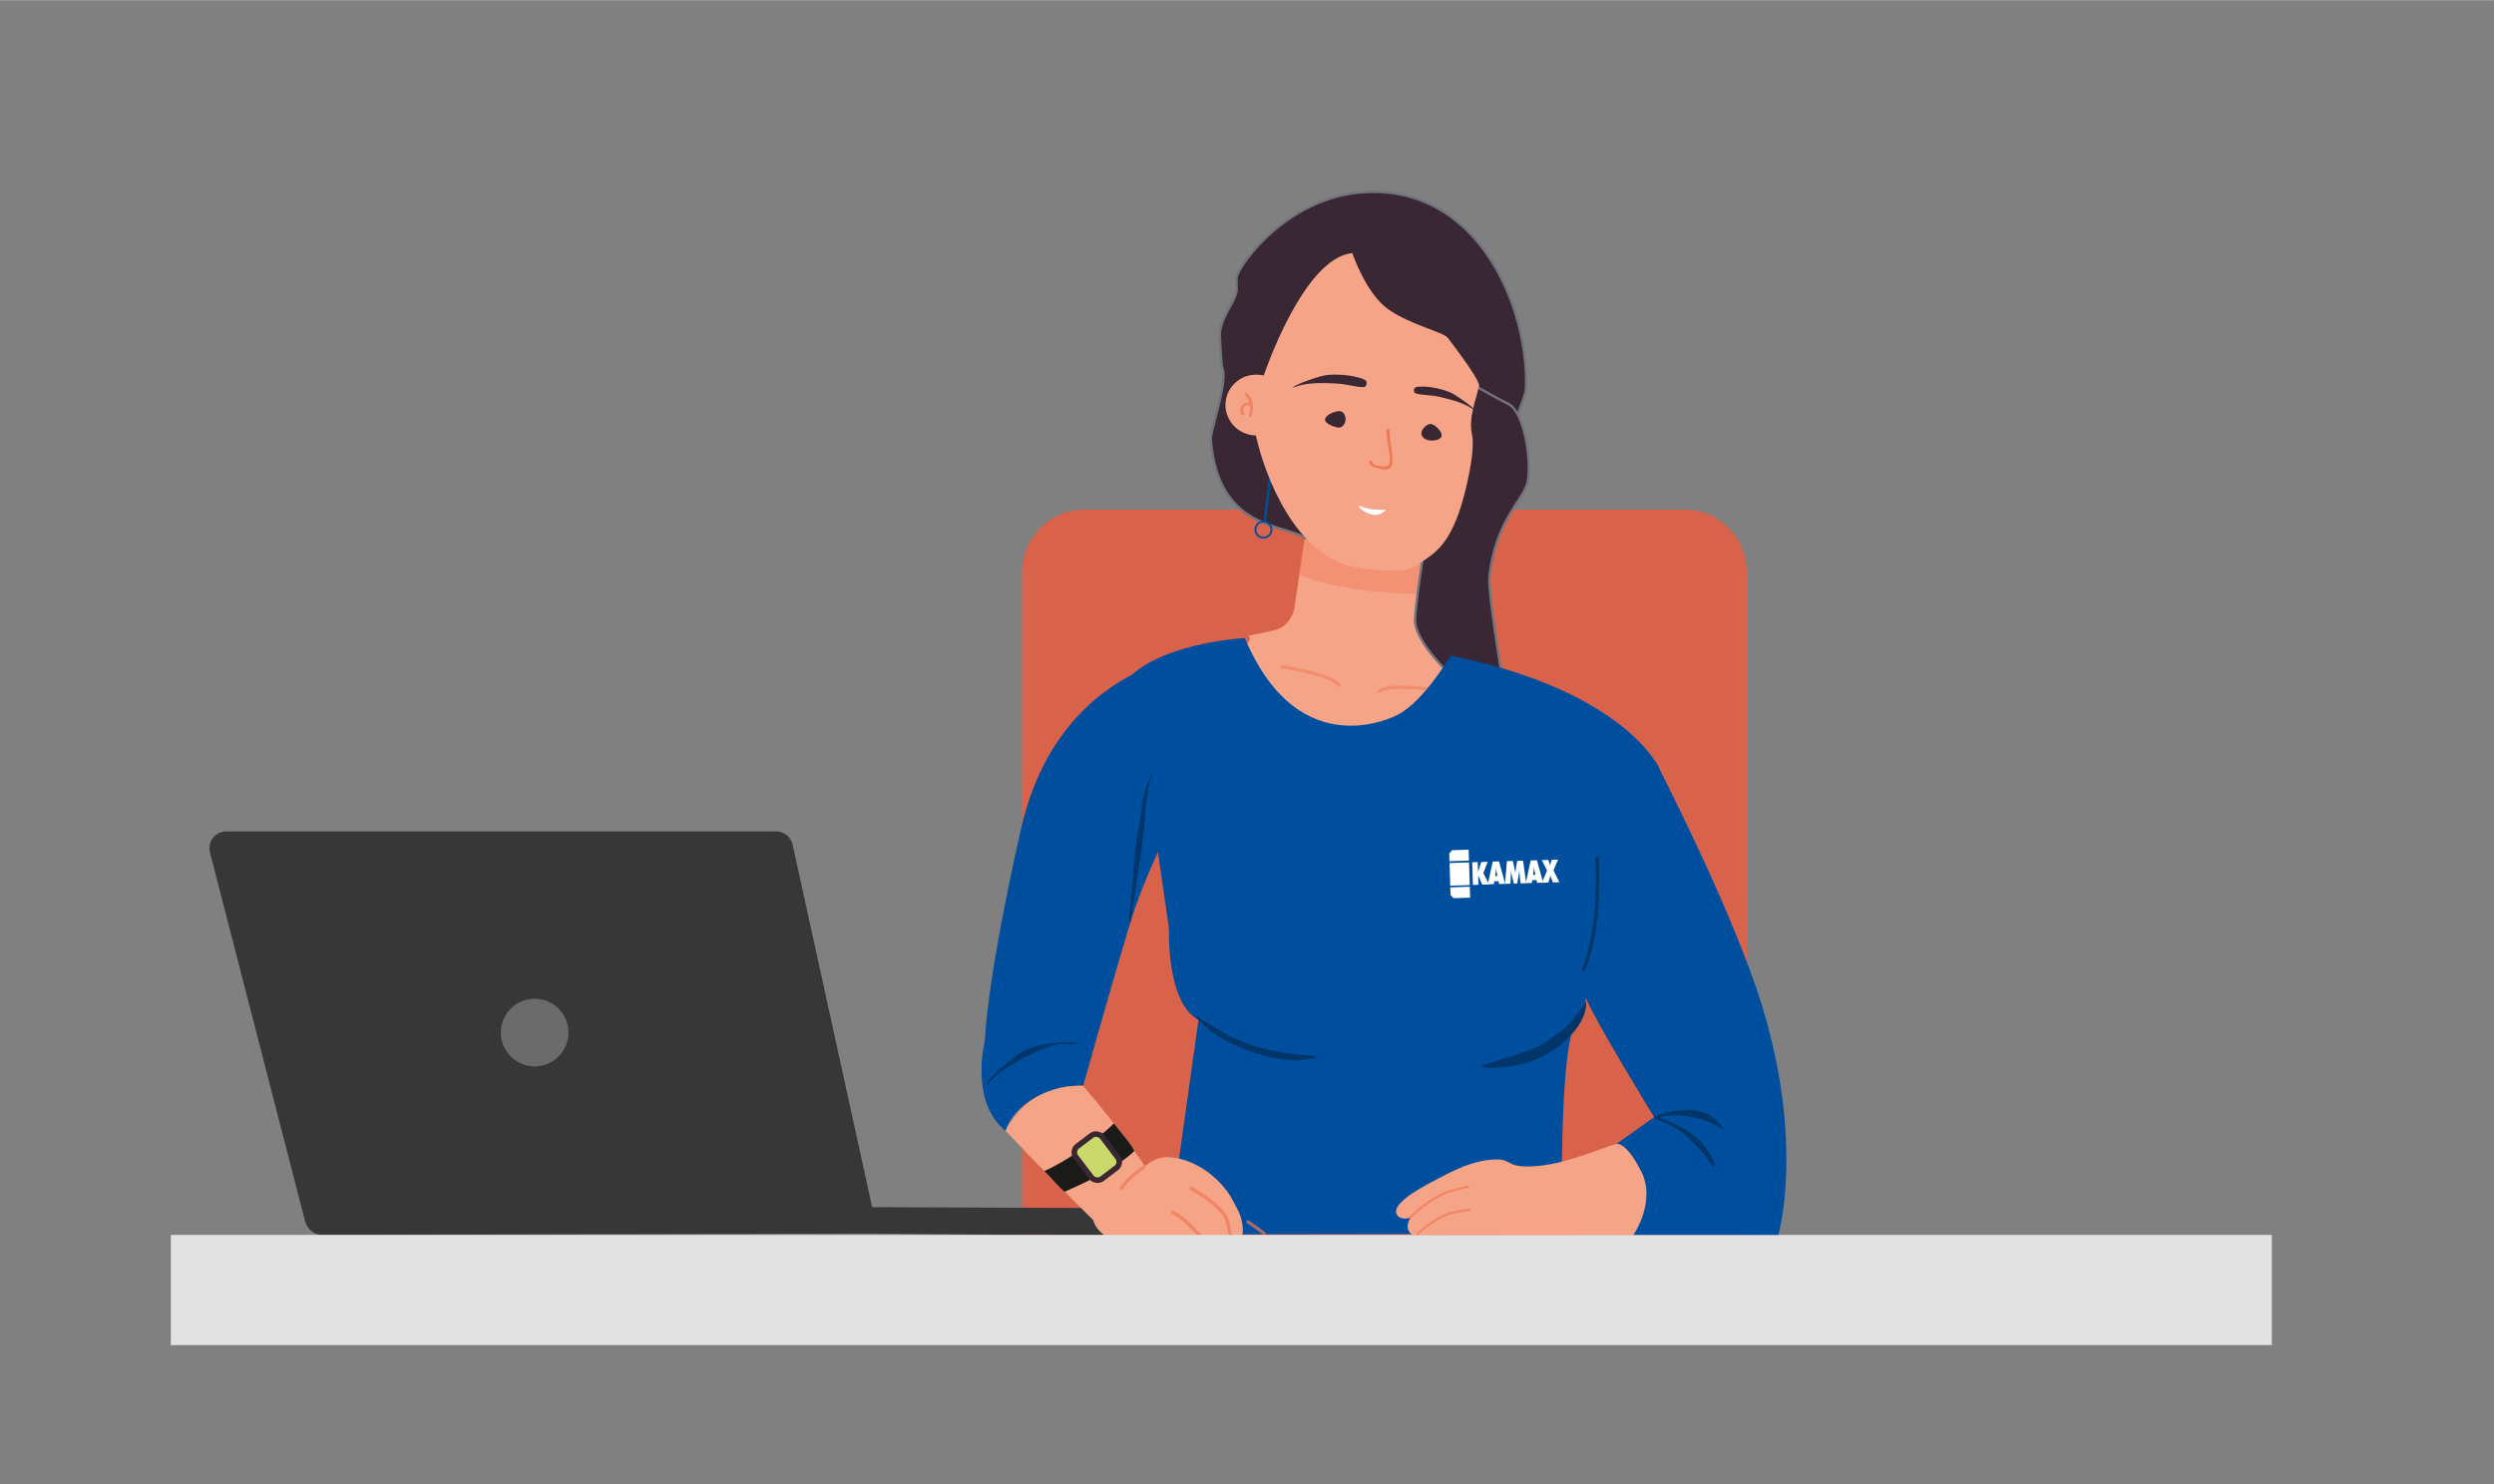<svg width="640px" height="381px" id="exgl8hT2u6H1" xmlns="http://www.w3.org/2000/svg" xmlns:xlink="http://www.w3.org/1999/xlink" viewBox="0 0 447.52 266.35" shape-rendering="geometricPrecision" text-rendering="geometricPrecision">
<rect x="0" y="0" width="447.52" height="266.35" fill="#808080" stroke="none"/>
<style><![CDATA[
#exgl8hT2u6H3_to {animation: exgl8hT2u6H3_to__to 1500ms linear infinite alternate-reverse forwards}@keyframes exgl8hT2u6H3_to__to { 0% {transform: translate(244.414px,133.175px)} 100% {transform: translate(243.414px,135.175px)}} #exgl8hT2u6H3_tr {animation: exgl8hT2u6H3_tr__tr 1500ms linear infinite alternate-reverse forwards}@keyframes exgl8hT2u6H3_tr__tr { 0% {transform: rotate(0deg)} 100% {transform: rotate(8.503deg)}} #exgl8hT2u6H15_tr {animation: exgl8hT2u6H15_tr__tr 1500ms linear infinite alternate-reverse forwards}@keyframes exgl8hT2u6H15_tr__tr { 0% {transform: translate(225.106px,69.134px) rotate(0deg)} 100% {transform: translate(225.106px,69.134px) rotate(15.976deg)}} #exgl8hT2u6H20_tr {animation: exgl8hT2u6H20_tr__tr 1500ms linear infinite alternate-reverse forwards}@keyframes exgl8hT2u6H20_tr__tr { 0% {transform: translate(254.844px,68.592px) rotate(0deg)} 100% {transform: translate(254.844px,68.592px) rotate(-18.29deg)}} #exgl8hT2u6H22_ts {animation: exgl8hT2u6H22_ts__ts 1500ms linear infinite alternate-reverse forwards}@keyframes exgl8hT2u6H22_ts__ts { 0% {transform: translate(240.665px,89.765px) scale(1,1)} 100% {transform: translate(240.665px,89.765px) scale(0.419,0.321)}} #exgl8hT2u6H28_to {animation: exgl8hT2u6H28_to__to 1500ms linear infinite alternate-reverse forwards}@keyframes exgl8hT2u6H28_to__to { 0% {offset-distance: 0%} 33.333% {offset-distance: 0%} 46.667% {offset-distance: 50.083%} 60% {offset-distance: 100%} 100% {offset-distance: 100%}} #exgl8hT2u6H29_to {animation: exgl8hT2u6H29_to__to 1500ms linear infinite alternate-reverse forwards}@keyframes exgl8hT2u6H29_to__to { 0% {transform: translate(231.875px,70.396px)} 33.333% {transform: translate(231.875px,70.396px)} 46.667% {transform: translate(231.799px,74.486px)} 60% {transform: translate(231.875px,70.396px)} 100% {transform: translate(231.875px,70.396px)}} #exgl8hT2u6H35_to {animation: exgl8hT2u6H35_to__to 1500ms linear infinite alternate-reverse forwards}@keyframes exgl8hT2u6H35_to__to { 0% {transform: translate(233.228px,215.645px)} 100% {transform: translate(215.581px,217.708px)}} #exgl8hT2u6H35_tr {animation: exgl8hT2u6H35_tr__tr 1500ms linear infinite alternate-reverse forwards}@keyframes exgl8hT2u6H35_tr__tr { 0% {transform: rotate(-8.659deg)} 100% {transform: rotate(-30.354deg)}} #exgl8hT2u6H36_tr {animation: exgl8hT2u6H36_tr__tr 1500ms linear infinite alternate-reverse forwards}@keyframes exgl8hT2u6H36_tr__tr { 0% {transform: translate(203.942px,121.841px) rotate(0deg)} 100% {transform: translate(203.942px,121.841px) rotate(9.087deg)}}
]]></style>
<path d="M194.56,91.44h107.7c6.16,0,11.17,5,11.17,11.17v119.37h-130.03v-119.37c0-6.16,5-11.17,11.17-11.17Z" fill="#d9634a"/><g id="exgl8hT2u6H3_to" transform="translate(243.414,135.175)"><g id="exgl8hT2u6H3_tr" transform="rotate(8.503)"><g transform="translate(-244.414,-133.175)"><g opacity="0.5"><path d="M245.01,119.76c1.49-1.22,3.85-1.34,5.68-1.55c2.05-.23,4.11-.32,6.17-.41.43-.02.44-.7,0-.68-2.29.1-4.59.2-6.86.49-1.86.24-3.96.44-5.47,1.66-.34.28.14.75.48.48v0Z" fill="#ef7756"/></g><g opacity="0.5"><path d="M239.5,119.05c-1.5-1.23-3.61-1.43-5.47-1.66-2.28-.29-4.57-.39-6.86-.49-.44-.02-.44.66,0,.68c2.06.09,4.12.18,6.17.41c1.83.2,4.19.33,5.68,1.55.34.27.82-.2.48-.48v0Z" fill="#ef7756"/></g><path d="M217.41,67.61c-1.32-2.44-3.44-5.38-2.3-7.93c1.04-2.33,3.14-3.91,4.45-6.07s1.29-4.64,1.83-7.04c.62-2.76,2.38-4.92,4.98-6.05.4-.17.05-.76-.34-.59-2.25.97-4.05,2.78-4.9,5.09-1.1,3.01-.66,6.24-2.62,8.95-1.6,2.2-3.7,3.96-4.47,6.67-.7,2.45,1.58,5.07,2.79,7.3.21.38.79.04.59-.34v0Z" fill="#2c1d27"/><path d="M267.48,124.02c0,0-10.84-8.99-12.64-10.5-3.03-2.55-3.78-5.78-3.78-7.63v-9.71c0,0-21.53.19-21.53.19v12.51c0,1.82-.91,3.6-2.53,4.42-.93.47-5.08,1.95-5.08,1.95c2.85-.27-7.05,10.48-4.97,12.2c5.02,4.14,25.48,9.31,26.98,9.37c12.92.57,23.55-12.8,23.55-12.8Z" fill="#f5a487"/><path d="M229.35,102.96c7.99,2.1,21.04.5,21.53.31v-6.87c0,0-21.53-.03-21.53-.03v6.59Z" opacity="0.4" fill="#ef7756"/><path d="M257.98,93.73c-.02-2.51,7.12-27.16,6.84-29.69-1.44-13.39-12.14-32.22-29.95-31.22-16.72.93-24.51,17.26-24.37,19.03.06.78.19,1.53.36,2.27.06,2.11-1.83,4.65-1.86,7.68-.14.34.78,4.35,1.22,6.18.02.07.03.13.05.2.15.21.28.44.36.72.87,2.92-.7,11.14-.42,12.35c3.7,16.31,15.73,13.01,19.33,15.11l28.45-2.64Z" fill="#392834" stroke="#71747f" stroke-width="0.43" stroke-miterlimit="10"/><path d="M222.17,94.36c-.08-3.32-.15-6.64-.23-9.97-.01-.48-.02-.96-.03-1.45c0-.27-.42-.27-.42,0c.08,3.35.15,6.7.23,10.05.01.45.02.91.03,1.36-.79.11-1.41.76-1.41,1.58c0,.9.73,1.62,1.62,1.62s1.62-.73,1.62-1.62c0-.82-.62-1.48-1.42-1.58Zm-.21,2.86c-.7,0-1.28-.57-1.28-1.28s.57-1.28,1.28-1.28s1.28.57,1.28,1.28-.57,1.28-1.28,1.28Z" fill="#004e9e"/><path d="M262.02,67.11c3.26.94,6.03,10.49,5.52,13.75s-4.58,7.55-4.24,17.31c.12,3.52,7.6,25.84,7.6,25.84s-.87,5.97-6.17,4.57c-4.85-1.28-2.94-9.89-2.94-9.89s-10.1-6.26-10.55-10.89c-.26-2.72-.26-7.72-.26-10c0-6.04-4.28-15.19-4.03-16.45s2.57-18.08,3.33-18.33s8.47,3.13,11.74,4.07Z" fill="#392834" stroke="#71747f" stroke-width="0.43" stroke-miterlimit="10"/><path d="M217.38,68.55c.18,0,.36,0,.54.03c0,0,3.86-21.96,12.47-24.08c0,0,3.47,6.8,7.86,9.01s10.35,2.55,11.36,3.52c7.67,7.43,6.78,7.72,6.78,7.72-.11,2.41-1.07,5.84.07,8.81c1.04,2.72.47,10.45-.28,14.26-1.36,6.93-3.9,8.34-6.49,10.73-1.98,1.83-10.02,1.64-10.02,1.64-11.15,0-18.9-13.81-21.56-20.76-.23.03-.47.05-.72.05-3.06,0-5.54-2.45-5.54-5.46s2.48-5.46,5.54-5.46Z" fill="#f5a487"/><g id="exgl8hT2u6H15_tr" transform="translate(225.106,69.134) rotate(15.976)"><path d="M235.5,64.63c-.04-.92-.39-1.02-2.12-.72-1.58.27-4.49,1.28-5.98,2.56-3.4,2.93-4.19,4.45-3.48,3.72c1.52-1.56,3.88-2.66,6.61-3.72c2.19-.86,5.01-1.06,4.97-1.84Z" transform="translate(-225.106,-69.134)" fill="#392834"/></g><path d="M214.66,74.87c.07-.47.4-.84.84-1.01.2-.07.4-.09.61-.09-.22-.49-.58-.9-1-1.21-.11-.09-.17-.22-.09-.36.06-.11.24-.18.36-.09.58.43,1.04.96,1.3,1.64.28.73.26,1.53.13,2.29-.02.14-.2.22-.32.18-.15-.04-.2-.18-.18-.32.09-.53.1-1.08-.02-1.61-.03,0-.05,0-.08,0-.07,0-.13,0-.2,0-.03,0-.05,0-.08,0c0,0-.01,0-.02,0c0,0-.02,0-.02,0-.05,0-.1.02-.15.04-.03,0-.05.02-.08.02c0,0-.01,0-.01,0s0,0,0,0c-.04.02-.09.04-.13.07-.02.01-.03.02-.05.03-.05.04.02-.02,0,0s-.07.06-.1.1c-.01.01-.05.07-.01.01-.01.02-.02.03-.03.05-.02.04-.05.07-.07.11-.02.03-.02.05,0,0c0,.02-.02.04-.02.06-.01.04-.02.08-.03.13c0,.01,0,.03,0,.04c0,0,0,.01,0,.02c0,.04,0,.09,0,.13s0,.08,0,.12c0,0,0,.01,0,.02c0,.02,0,.04.01.07.01.05.03.1.04.15c0,.03.03.07,0,.02.01.02.02.05.03.07.02.04.05.09.07.13.01.02.02.04.04.05c0,.01.02.02.03.03.09.11.1.26,0,.37-.09.09-.28.11-.37,0-.31-.35-.45-.82-.37-1.28Z" opacity="0.7" fill="#ef7756"/><g><path d="M241.65,74.95c.23,1.06.54,2.11.85,3.15.22.74.47,1.5.56,2.28.05.46.02.99-.35,1.32-.41.37-1.07.42-1.6.34-.93-.13-1.67-.02-2.16-.79-.18-.28.27-.54.45-.26.48.75,1.26.59,2.18.56.52-.02.95-.2.98-.76.04-.76-.27-1.56-.48-2.28-.34-1.14-.68-2.27-.93-3.43-.07-.33.43-.47.5-.14v0Z" fill="#ef7756"/></g><path d="M233.62,74.38c0,.83-.47,1.46-1.15,1.46s-2.51-.32-2.51-1.15s1.76-1.81,2.43-1.81s1.22.67,1.22,1.5Z" fill="#392834"/><g id="exgl8hT2u6H20_tr" transform="translate(254.844,68.592) rotate(-18.29)"><path d="M245.88,64.42c.05-.8.35-.88,1.86-.59c1.37.26,3.89,1.2,5.17,2.34c2.91,2.61,3.58,3.95,2.97,3.3-1.3-1.38-3.33-2.38-5.7-3.36-1.89-.78-4.34-1.01-4.3-1.69Z" transform="translate(-254.844,-68.592)" fill="#392834"/></g><path d="M251.09,74.55c0,.83-1.4,1.15-2.08,1.15s-1.58-.34-1.58-1.17.83-1.78,1.5-1.78s2.15.98,2.15,1.81Z" fill="#392834"/><g id="exgl8hT2u6H22_ts" transform="translate(240.665,89.765) scale(0.419,0.321)"><path d="M241.7,91.69c-3.45.05-5.78-2.13-6.21-2.64-.25-.29-.75-1.22-.75-1.22s3.49.94,5.77.96s6.08-.96,6.08-.96-1.44,3.82-4.89,3.87Z" transform="translate(-240.665,-89.765)" fill="#fff"/></g><path d="M251.55,75.74c0,0-.03,0,0,0v0Z" fill="#ef7656"/><g opacity="0.5"><path d="M247.03,121.76c1.31-1.07,3.4-1.19,5.01-1.37c1.81-.2,3.62-.28,5.44-.36.38-.02.39-.61,0-.6-2.02.09-4.04.18-6.05.43-1.64.21-3.49.39-4.82,1.47-.3.24.13.66.42.42v0Z" fill="#ef7756"/></g><g opacity="0.5"><path d="M239.75,121.34c-1.33-1.08-3.18-1.26-4.82-1.47-2.01-.26-4.03-.35-6.05-.43-.38-.02-.38.58,0,.6c1.82.08,3.63.16,5.44.36c1.61.18,3.7.29,5.01,1.37.3.24.72-.18.42-.42v0Z" fill="#ef7756"/></g><g id="exgl8hT2u6H28_to" style="offset-path:path('M249.143,70.987C249.143,70.987,249.143,70.987,249.143,70.987C249.255,71.35,249.333,72.631,249.168,74.358L249.143,70.987L249.143,70.987');offset-rotate:0deg"><ellipse rx="1.947" ry="1.517" transform="scale(1.103,1.238) translate(0,0)" fill="#f5a487" stroke-width="0"/></g><g id="exgl8hT2u6H29_to" transform="translate(231.875,70.396)"><ellipse rx="1.947" ry="1.517" transform="scale(1.105,1.286) translate(0,0)" fill="#f5a487" stroke-width="0"/></g></g></g></g><path d="M223.38,114.57c0,0-13.62.7-20.21,6.53l6.59,45.6c0,0-.53,13.41,5.3,16.37l-5.4,38.55l70.66-.11c0,0-.72-30.2,2.13-37.49c0,0,3.08-1.48,2.46-13.31c0,0,14.86-25.88,12.84-32.74c0,0-6.06-13.93-37.46-20.25c0,0-4.77,8.21-9.49,10.62c0,0-17.57,9.63-27.43-13.76Z" transform="translate(0-.078)" fill="#004e9e"/><g opacity="0.7"><path d="M223.77,219.55c.99.62,1.94,1.29,2.85,2.01.13.1.3.12.42,0c.1-.1.13-.32,0-.42-.95-.75-1.95-1.46-2.97-2.11-.33-.21-.63.31-.3.52v0Z" fill="#ef7656"/></g><path d="M156.5,216.64l-14.27-65.06c-.3-1.39-1.54-2.38-2.96-2.38h-98.66c-1.98,0-3.43,1.87-2.93,3.78l17.05,66.14c.34,1.34,1.56,2.49,2.95,2.49l95.26-.22h4.61l39.68.35c1.37.01,2.49-1.1,2.49-2.47v0c0-1.36-1.1-2.47-2.46-2.47l-40.75-.16Z" fill="#383738"/><circle r="6.07" transform="translate(95.94 185.3)" opacity="0.3" fill="#e2e2e2"/><g id="exgl8hT2u6H35_to" transform="translate(215.581,217.708)"><g id="exgl8hT2u6H35_tr" transform="rotate(-30.354)"><path d="M227.94,189.56h.11c.37,0,.67.3.67.67v22.76c0,.37-.3.67-.67.67h-.11c-.37,0-.67-.3-.67-.67v-22.76c0-.37.3-.67.67-.67Z" transform="translate(-227.907,-211.352)" fill="#d9634a"/></g></g><g id="exgl8hT2u6H36_tr" transform="translate(203.942,121.841) rotate(9.087)"><g transform="translate(-203.942,-121.841)"><path d="M219.15,132.55c0,0,2.81-17.38-6.89-16.04c0,0-22.97,6.04-24.58,35.97c0,0-1.72,25.12-.37,37.81c0,0-1.03,11.32,6.22,15.41c0,0,.42-6.21,9.63-9.57c0,0,2.84-.7,2.85-.59c0,0,2.23-19.34,3.74-30.33c1.87-13.68,9.39-32.65,9.39-32.65Z" transform="translate(0-.078)" fill="#004e9e"/><path d="M209.76,165.2c-.01-5.12-.09-8.79-.13-13.91-.05-5.72-.57-4.39-.51-10.44c0-.27.4-3.13.32-2.86-1.45,4.92-.8,4.83-.93,9.96-.14,5.57.75,11.08.83,16.65" transform="translate(0-.078)" fill="#003669"/><path d="M189.17,197.88c.69-1.5,2.24-2.89,3.37-3.88c1.08-.94,1.82-1.6,2.99-2.37c2.49-1.64,4.19-2.98,7.06-3.09.32-.01,1.64-.47,1.32-.45-2.96.12-6.58,1.07-9.14,2.76-1.32.87-1.9,1.71-3.26,3.22-.97,1.08-1.91,2.23-2.56,3.66-.15.34.23.16.23.16Z" transform="translate(0-.078)" fill="#003669"/><path d="M193.54,205.7c7.42,5.76,18.03,13.32,18.03,13.32c1.05,2.2,3.2,2.63,3.2,2.63h19.39c.6.13,1.37.01,2.01-.48.8-.61.69-2.43.69-2.43.74.25,1.03.09,1.35-.43.35-.57.29-1.63,0-2.53-.63-2-1.21-2.56-2.65-4.45-1.82-2.4-6.42-5.77-11.45-5.62-1.17.03-2.79,0-4.89,2.33c0,0-4.64-5.17-13.21-12.5c0,0-9.48.59-12.48,10.17Z" transform="translate(0-.078)" fill="#f5a487"/><g transform="translate(0-.078)" opacity="0.7"><path d="M218.85,208.06c-1.4,1.24-2.57,2.74-3.43,4.39-.18.34.34.65.52.3.84-1.62,1.97-3.06,3.33-4.27.29-.26-.14-.68-.42-.42v0Z" fill="#ef7656"/></g><g transform="translate(0-.078)" opacity="0.7"><path d="M227.92,210.9c1.87.77,3.84,1.62,5.5,2.8.75.53,1.41,1.2,1.8,2.04.41.89.57,1.88,1.11,2.71.21.33.73.02.52-.3-.57-.9-.71-1.97-1.2-2.91-.42-.81-1.09-1.45-1.81-1.99-1.72-1.26-3.79-2.12-5.75-2.93-.36-.15-.51.43-.16.58v0Z" fill="#ef7656"/></g><g transform="translate(0-.078)" opacity="0.7"><path d="M225.42,215.73c1.58.46,2.92,1.45,4.22,2.42c1.4,1.04,2.75,2.14,4.06,3.28.29.25.72-.17.43-.42-1.35-1.18-2.75-2.3-4.18-3.37-1.35-1-2.73-2.01-4.36-2.48-.37-.11-.53.47-.16.58v0Z" fill="#ef7656"/></g><path d="M212.54,201.34c-2.53,3.37-7.45,8.15-11,10.4c0,0,.49.31,1.71,1.29c1.57,1.27,2.46,1.81,2.46,1.81c3.55-2.26,8.69-5.82,11.21-9.19c0,0-.25-.6-2.25-2.35l-2.13-1.96Z" transform="translate(0-.078)" fill="#1a1a18"/><rect width="5.94" height="7.32" rx="1.36" ry="1.36" transform="matrix(-.691 0.723-.723-.691 215.149 208.092)" fill="#cad96a" stroke="#392733" stroke-miterlimit="10"/></g></g><rect width="377" height="19.78" rx="0" ry="0" transform="translate(30.65 221.62)" fill="#e2e2e2"/><path d="M236.04,189.52c-4.18-.28-8.11-.79-11.62-2.04-5.29-1.88-7.86-4.07-9.13-4.77-.63-.34-1.01-.13-.39.21c1.25.68,1.41,2.63,8.86,5.53c8.15,3.17,13.1,1.28,12.28,1.06v0Z" fill="#003669"/><path d="M284.57,179.68c-3,4.53-3.35,4.55-7.15,7.33-1.99,1.45-9.97,3.65-11.73,4.3-.87.32,7.27,1.33,13.3-3.05c6.48-4.71,5.58-8.58,5.58-8.58Z" fill="#003669"/><path d="M250.68,218.04c-.85-1.29,1.15-3.37,7.43-6.55c1.38-.7,5.05-2.85,8.91-3.31c4.73-.56,2.54,1.28,7.64,1.15c6.55-.17,14.03-4.05,16.64-4.3c0,0,3.77,1.2,4.3,6.17.73,6.81-2.42,10.41-2.42,10.41l-39.73.04c0,0-1.7-.98-.32-3.15c0,0-1.7.67-2.45-.46Z" fill="#f5a487"/><g opacity="0.7"><path d="M253.17,218.62c1.37-1.3,2.88-2.51,4.53-3.52c1.71-1.04,3.78-1.5,5.74-1.94.27-.06.23-.45-.05-.39-1.98.45-4.06.9-5.8,1.93-1.75,1.03-3.34,2.32-4.77,3.69-.2.19.15.42.34.24v0Z" fill="#ef7756"/></g><g opacity="0.7"><path d="M254.48,221.57c1.29-1.14,2.7-2.18,4.2-2.99c1.55-.84,3.35-1.05,5.07-1.26.24-.03.24-.42,0-.39-1.73.21-3.54.42-5.11,1.24-1.59.83-3.06,1.93-4.42,3.13-.18.16.08.44.26.28v0Z" fill="#ef7756"/></g><path d="M297.05,136.6c0,0,13.83,26.62,19.14,43.94c7.64,24.95,2.91,41.08,2.91,41.08h-26c0,0,4.18-5.98,1.37-11.46s-4.43-4.86-4.43-4.86l6.77-4.82c0,0-10.69-17.49-12.22-21.31s-5.81-11.46-5.81-11.46.38-14.51,4.2-20.24s14.07-10.87,14.07-10.87Z" fill="#004e9e"/><path d="M297.44,200.46c4.68,1.5,8.55,3.98,10.26,8.5.11.3-.24.57-.42.31-2.47-3.56-5.54-7.03-10.05-8.35-.32-.09-.11-.55.21-.46v0Z" fill="#003669"/><path d="M297.09,200.29c3.71-1.45,8.65-1.83,11.27,1.11.22.25,1.15,1.51.88,1.32-3.07-2.04-8.42-3.37-11.95-1.99-.32.12-.52-.33-.2-.45v0Z" fill="#003669"/><path d="M286.28,153.97c.16,6.69.07,13.52-2.37,19.85-.15.38.46.56.6.18c2.46-6.38,2.56-13.27,2.4-20.02c0-.4-.64-.42-.63-.02v0Z" fill="#003669"/><polygon points="264.3,158.81 264.17,154.74 265.16,154.71 265.22,156.44 265.81,154.69 266.95,154.66 266.17,156.68 267.2,158.72 265.97,158.75 265.24,157.08 265.29,158.77 264.3,158.81" fill="#fff"/><path d="M268.27,157.2h.42c0,0-.1-.47-.1-.47-.05-.23-.08-.41-.1-.54s-.03-.24-.04-.35h-.02c0,.11,0,.23-.02.36-.01.13-.03.31-.07.54l-.07.46Zm-1.3,1.52l.88-4.1l1.13-.04l1.11,4.03-1.09.03-.11-.51-.76.02-.07.51-1.09.03Z" fill="#fff"/><path d="M272.85,158.54l-.17-1.61c-.01-.12-.02-.25-.03-.37s-.02-.25-.03-.37c0,.12-.02.24-.04.37s-.04.27-.07.42l-.27,1.57-.6.02-.37-1.55c-.04-.15-.07-.29-.09-.42s-.04-.25-.06-.37c0,.13,0,.25,0,.37s0,.25-.01.37l-.07,1.61-.99.03.35-4.08l1.05-.03.23,1c0,0,.02.08.03.14.1.42.16.77.19,1.04h.02c.01-.17.03-.36.05-.55.02-.2.06-.41.1-.66l.18-.99l1.04-.03.57,4.05-.99.03Z" fill="#fff"/><path d="M275.08,156.99h.42c0,0-.1-.47-.1-.47-.05-.23-.08-.41-.1-.54s-.03-.24-.04-.35h-.02c0,.11,0,.23-.02.36-.01.13-.03.31-.07.54l-.07.46Zm-1.3,1.52l.88-4.1l1.13-.04l1.11,4.03-1.09.03-.11-.51-.76.02-.07.51-1.09.03Z" fill="#fff"/><path d="M278.3,157.45c-.03-.08-.05-.15-.07-.2-.01-.05-.03-.1-.03-.14c0,.04-.01.08-.02.13s-.03.12-.06.21l-.29.93-1.16.04.93-2.2-.94-1.87l1.16-.04.23.66c0,0,0,.02.01.04.04.12.07.22.09.3c0-.05.02-.1.03-.15s.03-.11.05-.19l.19-.67l1.15-.04-.82,1.93l1.07,2.13-1.16.04-.35-.91Z" fill="#fff"/><polygon points="260.55,152.57 260.05,153.17 260.09,154.55 263.59,154.44 263.53,152.48 260.55,152.57" fill="#fff"/><polygon points="260.24,159.24 260.28,160.62 260.84,161.18 263.8,161.09 263.74,159.13 260.24,159.24" fill="#fff"/><rect width="3.5" height="4.07" rx="0" ry="0" transform="matrix(1-.031 0.031 1 260.103 154.874)" fill="#fff"/></svg>
